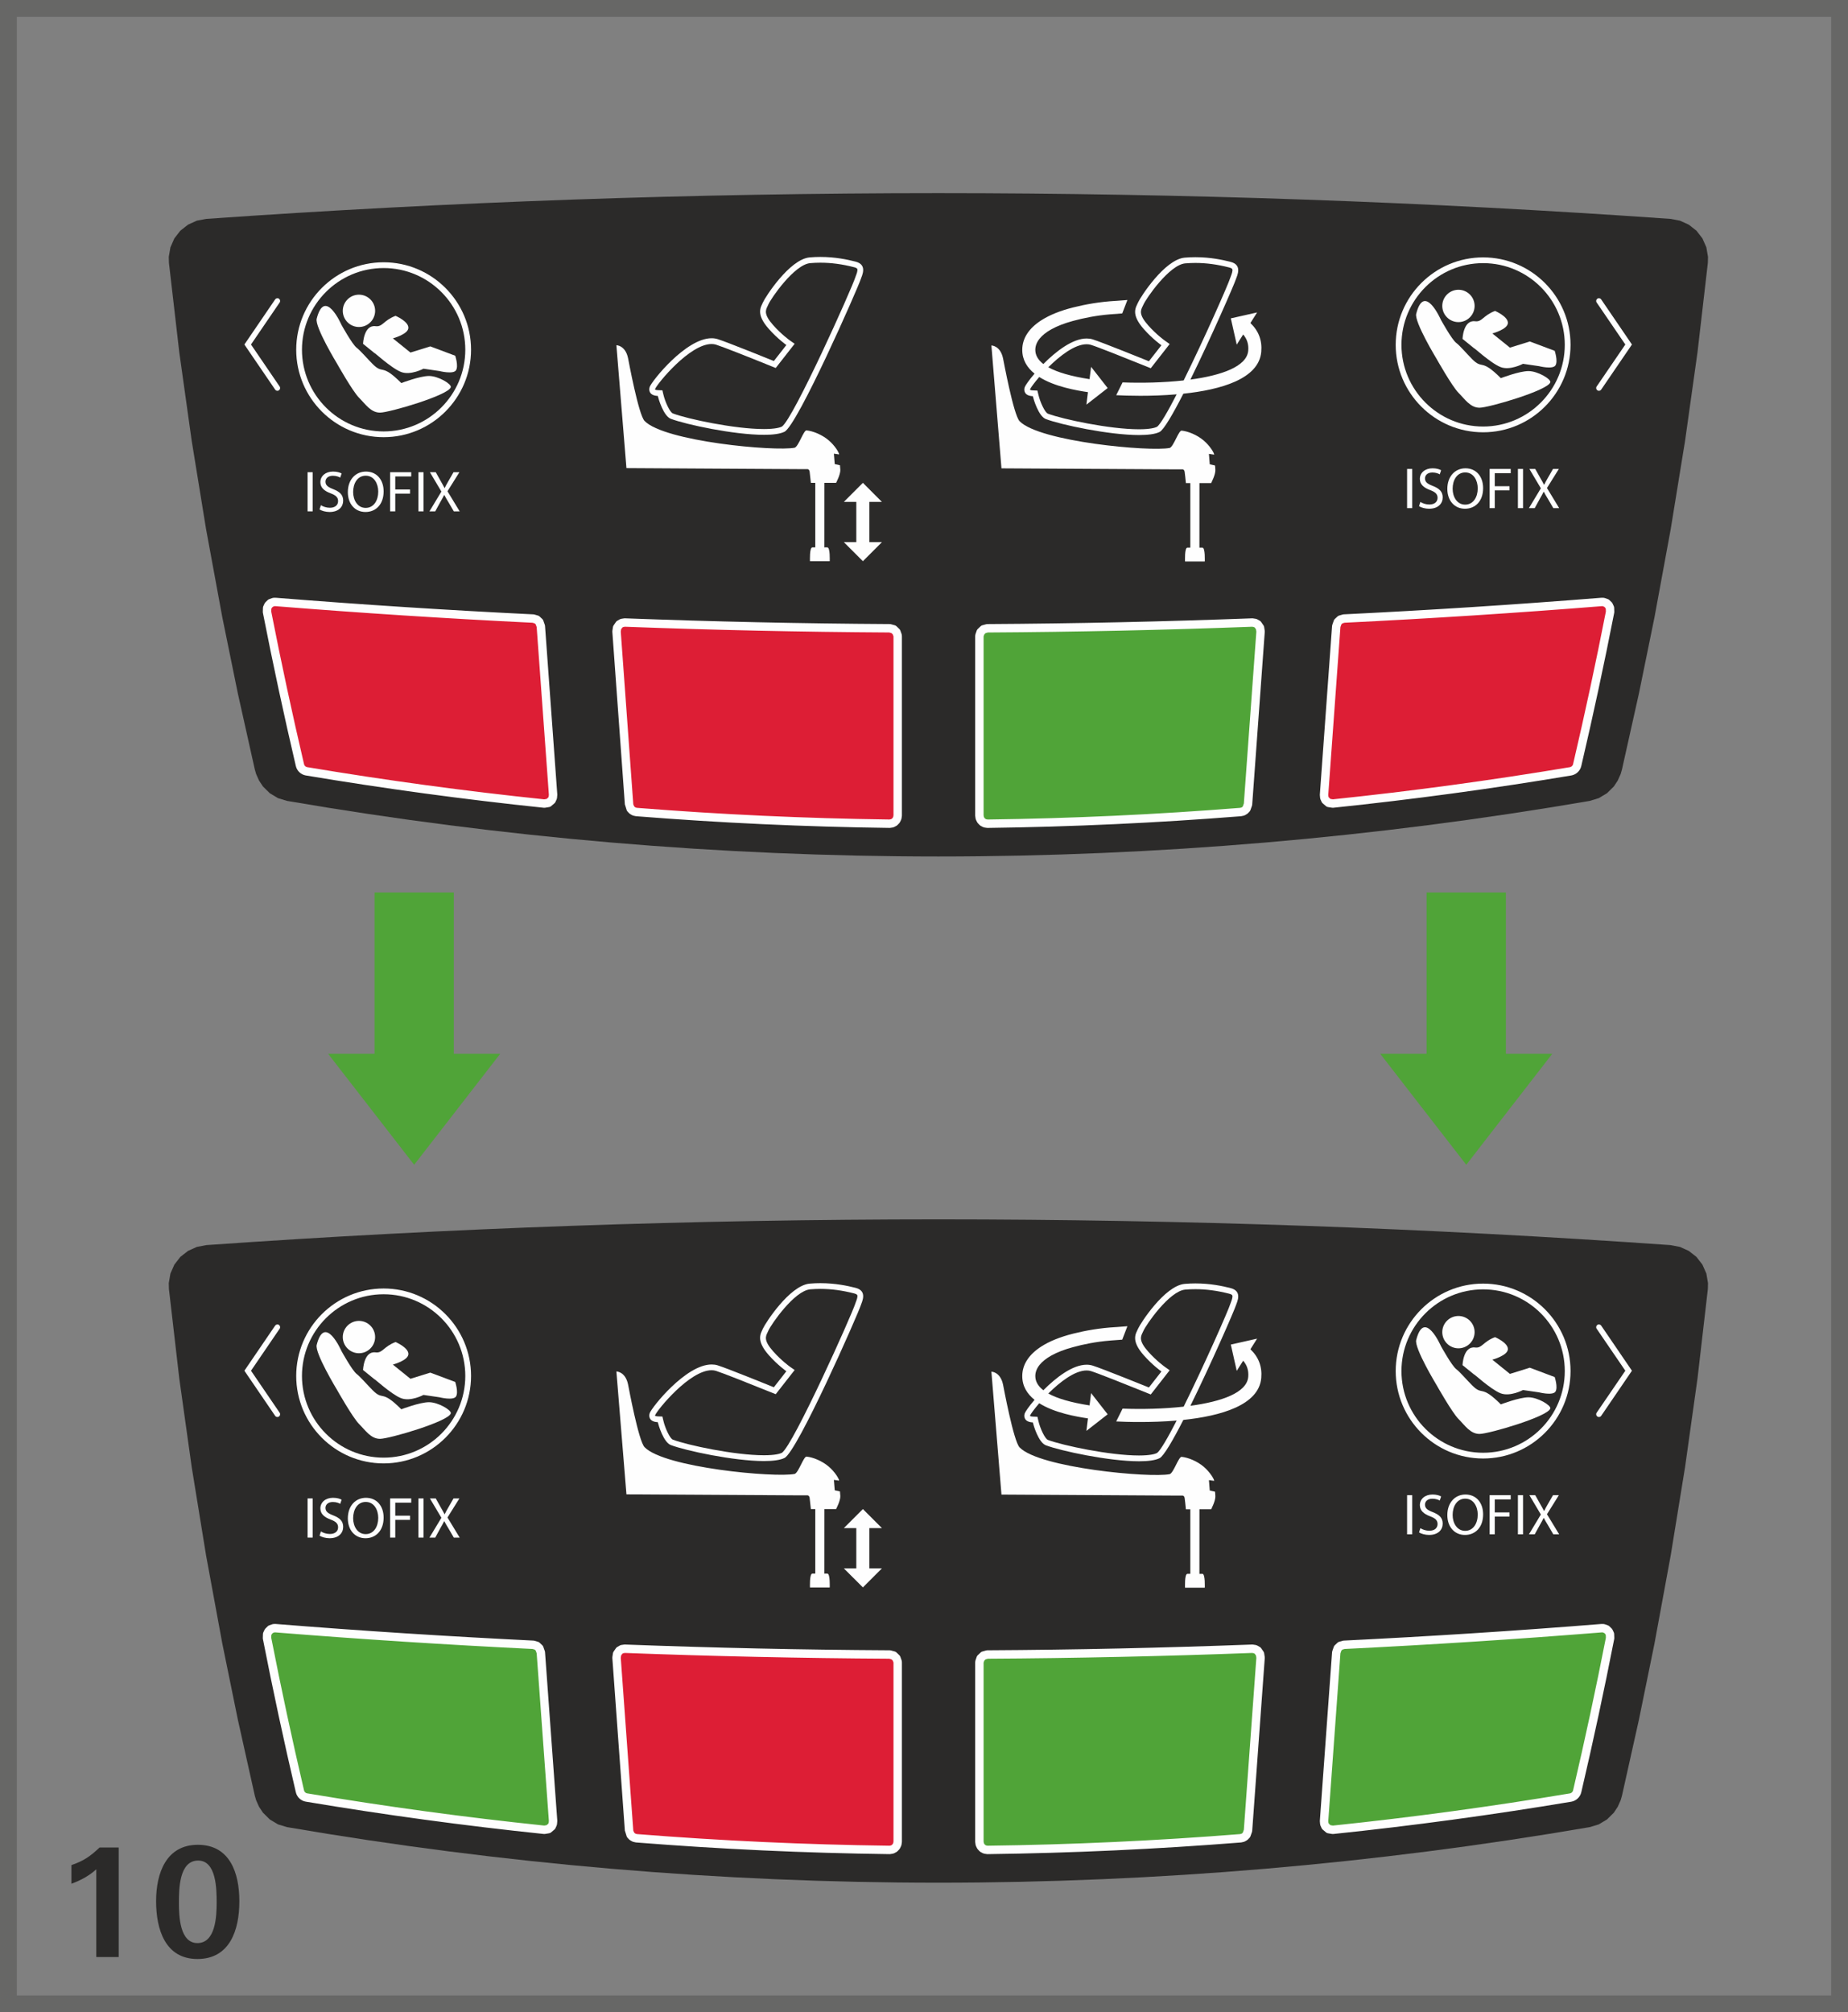 <?xml version="1.0" encoding="UTF-8"?>
<!DOCTYPE svg PUBLIC "-//W3C//DTD SVG 1.1//EN" "http://www.w3.org/Graphics/SVG/1.1/DTD/svg11.dtd">
<!-- Creator: CorelDRAW 2017 -->
<svg xmlns="http://www.w3.org/2000/svg" xml:space="preserve" width="38.75mm" height="42.182mm" version="1.1" style="shape-rendering:geometricPrecision; text-rendering:geometricPrecision; image-rendering:optimizeQuality; fill-rule:evenodd; clip-rule:evenodd"
viewBox="0 0 31817.14 34635.18"
 xmlns:xlink="http://www.w3.org/1999/xlink">
 <rect x="0" y="0" width="31817.14" height="34635.18" fill="#808080" stroke="none"/>
 <defs>
  <style type="text/css">
   <![CDATA[
    .str2 {stroke:#FEFEFE;stroke-width:99.1;stroke-miterlimit:10}
    .str0 {stroke:#676766;stroke-width:289.68;stroke-miterlimit:4}
    .str1 {stroke:#FEFEFE;stroke-width:144.84;stroke-linecap:round;stroke-linejoin:round;stroke-miterlimit:10}
    .fil0 {fill:none;fill-rule:nonzero}
    .fil4 {fill:#FEFEFE;fill-rule:nonzero}
    .fil1 {fill:#2B2A29;fill-rule:nonzero}
    .fil3 {fill:#DD1E35;fill-rule:nonzero}
    .fil2 {fill:#50A438;fill-rule:nonzero}
   ]]>
  </style>
 </defs>
 <g id="Слой_x0020_1">
  <polygon class="fil0 str0" points="144.84,34490.34 31672.3,34490.34 31672.3,144.84 144.84,144.84 "/>
  <path class="fil1" d="M2043.51 33683.71l0 -1885.12 -328.84 0c-164.05,154.45 -273.42,229.82 -484.77,302.98l0 320.72c153.71,-55.42 305.2,-135.97 427.87,-248.3l0 1509.73 385.74 0zm2077.5 -959.19c0,-489.94 -164.05,-972.49 -714.59,-972.49 -542.41,0 -719.02,482.55 -719.02,969.54 0,489.94 158.88,996.14 711.63,996.14 554.97,0 721.98,-492.9 721.98,-993.18zm-390.92 23.65c0,234.26 -18.47,695.38 -331.06,695.38 -305.2,0 -318.5,-466.29 -318.5,-690.2 0,-240.17 2.96,-730.11 331.06,-730.11 313.33,0 318.5,489.94 318.5,724.93z"/>
  <path class="fil1" d="M4945.63 31448.96l-158.8 -48.12 -141.88 -84.9 -117.58 -116.43 -67.49 -101.9 -49.84 -111.59 -22.58 -77.35 -291.98 -1308.64 -267.43 -1309.55 -280.07 -1519 -247.39 -1520.73 -214.3 -1527.05 -177.6 -1535.51 -2.87 -103.95 28.41 -164.55 67.74 -153.54 103.13 -132.93 132.36 -103.37 151.49 -68.4 163.97 -31.28c4194.26,-294.6 8398.12,-442.32 12603.13,-442.89 4205.26,0.57 8409.12,148.29 12603.63,442.89l163.97 31.28 151.82 68.4 132.36 103.37 102.8 132.93 68.07 153.54 28.08 164.55 -2.55 103.95 -177.85 1535.51 -214.38 1527.05 -247.39 1520.73 -279.74 1519 -267.67 1309.55 -291.98 1308.64 -22.58 77.35 -49.84 111.59 -67.25 101.9 -117.83 116.43 -141.97 84.9 -159.04 48.12 0 -0.57c-3702.67,635.76 -7453.46,955.58 -11210.66,956.15 -3757.19,-0.57 -7507.74,-320.39 -11210.41,-956.15l0 0.57z"/>
  <path class="fil2" d="M9311.49 28441.42l-25.54 -72.42 -44.58 -41.96 -60.51 -17.41c-1481.07,-72.42 -2961.81,-167.42 -4439.68,-286.15l-27.75 0.57 -53.86 19.05 -38.84 38.02 -21.18 45.16 -2.3 68.97c172.67,881.43 361.52,1760.24 566.3,2634.69 12.48,55.67 57.07,98.53 112.98,108.05 1359.06,227.93 2724.85,413.66 4094.91,556.12l70.7 -11.82 55.59 -46.97 20.28 -44.58 4.02 -48.12 0.57 0c-70.37,-966.83 -140.41,-1934.31 -211.1,-2901.22z"/>
  <path class="fil0 str1" d="M9311.49 28441.42l-25.54 -72.42 -44.58 -41.96 -60.51 -17.41c-1481.07,-72.42 -2961.81,-167.42 -4439.68,-286.15l-27.75 0.57 -53.86 19.05 -38.84 38.02 -21.18 45.16 -2.3 68.97c172.67,881.43 361.52,1760.24 566.3,2634.69 12.48,55.67 57.07,98.53 112.98,108.05 1359.06,227.93 2724.85,413.66 4094.91,556.12l70.7 -11.82 55.59 -46.97 20.28 -44.58 4.02 -48.12 0.57 0c-70.37,-966.83 -140.41,-1934.31 -211.1,-2901.22z"/>
  <path class="fil3" d="M15318.78 28476.56c-1521.3,-8.46 -3042.03,-42.04 -4562.1,-99.1l-49.26 7.23 -43.44 24.96 -39.41 57.31 -9.61 64.29c72.75,991.87 144.59,1984.23 215.86,2976.02 0,0.57 26.6,74.72 26.6,74.72l26.93 28.66 34.81 20.03 38.76 8.95c1450.03,115.28 2903.6,182.2 4357.98,200.75l44.26 -6.65 39.41 -20.61 30.71 -32.1 19.13 -40.32 6.4 -42.86 0 -3078.24 -1.15 -18.47 -21.18 -60.02 -48.36 -46.64 -66.34 -17.9z"/>
  <path class="fil0 str1" d="M15318.78 28476.56c-1521.3,-8.46 -3042.03,-42.04 -4562.1,-99.1l-49.26 7.23 -43.44 24.96 -39.41 57.31 -9.61 64.29c72.75,991.87 144.59,1984.23 215.86,2976.02 0,0.57 26.6,74.72 26.6,74.72l26.93 28.66 34.81 20.03 38.76 8.95c1450.03,115.28 2903.6,182.2 4357.98,200.75l44.26 -6.65 39.41 -20.61 30.71 -32.1 19.13 -40.32 6.4 -42.86 0 -3078.24 -1.15 -18.47 -21.18 -60.02 -48.36 -46.64 -66.34 -17.9z"/>
  <path class="fil2" d="M27718.7 28126.29l-20.86 -45.16 -39.08 -37.93 -53.86 -19.13 -27.51 -0.57c-1478.44,118.73 -2958.94,213.73 -4439.93,286.15l-60.51 17.41 -44.91 42.04 -25.54 72.42c-70.61,966.83 -140.73,1934.31 -210.28,2900.89l4.11 48.36 20.28 44.67 55.26 46.88 70.7 11.91c1370.39,-142.54 2736.18,-328.19 4094.91,-555.63 55.92,-10.1 100.83,-53.29 113.31,-108.55 204.78,-874.78 393.63,-1753.34 566.22,-2634.77l-2.3 -68.97z"/>
  <path class="fil0 str1" d="M27718.7 28126.29l-20.86 -45.16 -39.08 -37.93 -53.86 -19.13 -27.51 -0.57c-1478.44,118.73 -2958.94,213.73 -4439.93,286.15l-60.51 17.41 -44.91 42.04 -25.54 72.42c-70.61,966.83 -140.73,1934.31 -210.28,2900.89l4.11 48.36 20.28 44.67 55.26 46.88 70.7 11.91c1370.39,-142.54 2736.18,-328.19 4094.91,-555.63 55.92,-10.1 100.83,-53.29 113.31,-108.55 204.78,-874.78 393.63,-1753.34 566.22,-2634.77l-2.3 -68.97z"/>
  <path class="fil2" d="M21359.82 31639.62l39.08 -9.03 34.49 -19.95 27.18 -28.66 26.36 -74.14c71.6,-992.44 144.02,-1984.8 216.44,-2976.26l-9.85 -64.62 -39.41 -57.07 -43.76 -24.88 -49.26 -7.55c-1520.07,57.07 -3041.37,90.65 -4562.1,99.02l-66.02 18.31 -48.69 46.31 -20.86 59.94 -1.15 18.56 0 3078.24 6.08 43.11 19.38 39.99 30.46 32.43 39.66 20.28 44.01 6.65c1454.14,-18.47 2907.95,-85.39 4357.98,-200.67z"/>
  <path class="fil0 str1" d="M21359.82 31639.62l39.08 -9.03 34.49 -19.95 27.18 -28.66 26.36 -74.14c71.6,-992.44 144.02,-1984.8 216.44,-2976.26l-9.85 -64.62 -39.41 -57.07 -43.76 -24.88 -49.26 -7.55c-1520.07,57.07 -3041.37,90.65 -4562.1,99.02l-66.02 18.31 -48.69 46.31 -20.86 59.94 -1.15 18.56 0 3078.24 6.08 43.11 19.38 39.99 30.46 32.43 39.66 20.28 44.01 6.65c1454.14,-18.47 2907.95,-85.39 4357.98,-200.67z"/>
  <path class="fil4" d="M5879.04 23253.57c0,0 186.3,337.79 260.69,393.71 64.04,48.61 189.18,194.6 276.62,281.8 188.6,188.85 141.64,-24.3 493.06,327.04 0,0 317.76,-121.68 476.72,-121.68 158.47,0 390.51,137.61 375.15,192.38 -37.93,139.58 -1059.61,437.97 -1218.08,437.97 -158.96,0 -251.09,-145.99 -362.02,-256.34 -110.93,-111.59 -379.5,-588.31 -379.5,-588.31 0,0 -383.77,-632.07 -349.29,-771.65 139.91,-549.47 426.63,105.1 426.63,105.1z"/>
  <path class="fil4" d="M5901.7 23013.16c0,153.21 125.13,278.35 278.43,278.35 153.21,0 278.35,-125.13 278.35,-278.35 0,-153.87 -125.13,-278.43 -278.35,-278.43 -153.3,0 -278.43,124.56 -278.43,278.43z"/>
  <path class="fil4" d="M7837.16 23785.38c0,0 59.36,175.47 14.2,249.94 -45.82,74.72 -284.18,14.2 -284.18,14.2l-276.05 -40.56c0,0 -221.61,119.3 -384.68,56.49 -170.87,-65.19 -491.58,-364.97 -451.84,-319.81l-203.96 -165.12c0,0 11,-329.91 215.21,-303.8 123.74,15.93 133.59,-97.96 344.44,-178.18 0,0 221.28,93.85 221.28,205.35 0,111.59 -267.67,182.77 -267.67,182.77l302.73 244.52 341.82 -106 428.69 160.19z"/>
  <path class="fil0 str2" d="M6604.96 22226.72c-802.94,0 -1455.53,652.93 -1455.53,1455.53 0,802.94 652.6,1455.86 1455.53,1455.86 802.61,0 1455.53,-652.93 1455.53,-1455.86 0,-802.61 -652.93,-1455.53 -1455.53,-1455.53z"/>
  <path class="fil4" d="M4776.16 24388.96c-15.35,0 -30.13,-6.65 -39.08,-20.2l-529.52 -776.33 529.52 -776.25c14.78,-21.43 44.34,-26.69 65.19,-12.48 21.43,15.35 27.18,44.34 12.4,65.77l-493.22 722.96 493.22 722.96c14.78,21.43 9.03,50.99 -12.4,65.77 -8.13,5.5 -17.08,7.8 -26.11,7.8z"/>
  <polygon class="fil4" points="5295.82,26464.74 5383.92,26464.74 5383.92,25790.47 5295.82,25790.47 "/>
  <path class="fil4" d="M5524.9 26358.41c39.08,24.88 95,44.01 155.02,44.01 88.92,0 141.06,-46.31 141.06,-114.71 0,-62.24 -36.21,-99.6 -126.94,-132.93 -109.78,-40.32 -178.09,-97.96 -178.09,-192.38 0,-104.85 87.2,-182.77 217.83,-182.77 67.74,0 119.3,15.93 147.96,32.76l-24.3 71.27c-20.86,-13.06 -65.44,-32.19 -126.61,-32.19 -91.47,0 -127.1,54.77 -127.1,100.83 0,63.14 41.14,94.42 133.84,130.06 114.38,45.16 170.87,99.6 170.87,197.8 0,104.28 -75.87,195.25 -234.67,195.25 -64.54,0 -135.81,-19.71 -172.02,-44.01l23.15 -72.99z"/>
  <path class="fil4" d="M6292.12 26475.5c-179.32,0 -303.31,-138.19 -303.31,-341.82 0,-214.3 131.78,-353.97 312.26,-353.97 185.07,0 303.88,140.82 303.88,340.42 0,231.38 -140.82,355.36 -311.68,355.36l-1.15 0zm4.02 -70.7c137.86,0 216.11,-127.43 216.11,-280.07 0,-134.08 -70.12,-274.32 -214.96,-274.32 -144.84,0 -217.26,134.99 -217.26,281.3 0,141.88 77.92,273.09 214.96,273.09l1.15 0z"/>
  <polygon class="fil4" points="6716.95,25790.39 7080.2,25790.39 7080.2,25863.38 6805.3,25863.38 6805.3,26087.29 7059.34,26087.29 7059.34,26159.14 6805.3,26159.14 6805.3,26464.74 6716.95,26464.74 "/>
  <polygon class="fil4" points="7203.86,26464.74 7292.2,26464.74 7292.2,25790.47 7203.86,25790.47 "/>
  <path class="fil4" d="M7813.35 26464.74l-87.12 -149.52c-35.06,-57.07 -55.92,-93.85 -76.77,-132.93l-2.38 0c-18.8,39.08 -39.08,74.72 -72.99,134.08l-80.79 148.37 -99.6 0 205.93 -341.24 -198.13 -333.11 100.83 0 88.59 158.47c24.88,43.44 44.34,77.26 62.32,113.47l2.87 0c19.13,-39.9 36.21,-70.61 61.09,-113.47l90.98 -158.47 101.4 0 -205.44 328.19 210.03 346.17 -100.83 0z"/>
  <path class="fil4" d="M24809.11 23169.24c0,0 186.8,337.22 260.69,393.71 64.62,48.61 189.18,194.6 276.62,281.8 188.6,188.85 141.64,-24.3 493.55,327.04 0,0 317.18,-121.68 476.23,-121.68 158.47,0 390.51,137.61 375.15,192.38 -38.02,139.34 -1059.03,437.97 -1218.08,437.97 -158.96,0 -251.09,-145.99 -362.02,-256.92 -111.01,-110.93 -379.75,-587.73 -379.75,-587.73 0,0 -383.53,-632.07 -348.47,-771.65 139.34,-549.47 426.06,105.1 426.06,105.1z"/>
  <path class="fil4" d="M24831.77 22928.34c0,153.79 125.13,278.35 278.35,278.35 153.21,0 278.35,-124.56 278.35,-278.35 0,-153.3 -125.13,-277.85 -278.35,-277.85 -153.21,0 -278.35,124.56 -278.35,277.85z"/>
  <path class="fil4" d="M26767.15 23701.06c0,0 59.36,175.22 14.2,249.94 -45.82,74.23 -284.18,13.63 -284.18,13.63l-276.05 -39.99c0,0 -221.61,118.81 -384.68,56.49 -170.87,-65.11 -491.58,-364.97 -451.84,-319.73l-203.96 -165.12c0,0 10.43,-329.91 215.78,-303.88 123.16,15.93 133.02,-97.87 343.87,-178.09 0,0 221.28,93.85 221.28,204.78 0,111.5 -267.67,183.35 -267.67,183.35l302.73 244.44 341.82 -106.58 428.69 160.77z"/>
  <path class="fil0 str2" d="M25534.95 22142.48c-802.61,0 -1455.53,652.84 -1455.53,1455.53 0,802.94 652.93,1455.78 1455.53,1455.78 802.61,0 1455.53,-652.84 1455.53,-1455.78 0,-802.69 -652.93,-1455.53 -1455.53,-1455.53z"/>
  <path class="fil4" d="M27528.62 24388.96c-8.95,0 -18.47,-2.3 -26.6,-7.8 -21.43,-14.78 -27.26,-44.34 -12.48,-65.77l493.88 -722.96 -493.88 -722.96c-14.78,-21.43 -8.95,-50.41 12.48,-65.77 21.43,-14.2 50.99,-8.95 65.77,12.48l529.43 776.25 -529.43 776.33c-9.03,13.55 -23.81,20.2 -39.17,20.2z"/>
  <polygon class="fil4" points="24225.98,26408.25 24314.08,26408.25 24314.08,25734.55 24225.98,25734.55 "/>
  <path class="fil4" d="M24454.98 26302.33c39.08,24.96 95,44.01 154.94,44.01 88.92,0 140.82,-46.31 140.82,-114.71 0,-62.24 -36.21,-99.6 -127.19,-132.93 -109.2,-40.81 -177.6,-98.45 -177.6,-192.3 0,-105.18 87.2,-183.35 217.83,-183.35 68.4,0 119.39,16.5 148.04,33.25l-23.73 70.7c-20.86,-13.06 -66.1,-31.53 -127.19,-31.53 -91.55,0 -126.86,54.68 -126.86,100.75 0,63.14 40.81,94.42 134.08,130.06 113.88,44.67 170.87,99.1 170.87,197.88 0,104.28 -76.44,194.6 -235.16,194.6 -64.62,0 -135.89,-19.62 -172.1,-43.44l23.24 -72.99z"/>
  <path class="fil4" d="M25222.12 26418.93c-178.75,0 -303.31,-137.61 -303.31,-341.82 0,-213.73 132.44,-353.97 312.26,-353.97 185.15,0 303.88,141.39 303.88,340.91 0,231.46 -140.82,354.87 -311.68,354.87l-1.15 0zm4.02 -70.7c137.94,0 216.11,-126.86 216.11,-280.07 0,-134.16 -70.12,-273.75 -214.96,-273.75 -144.76,0 -217.18,135.23 -217.18,280.97 0,142.21 77.92,272.85 214.88,272.85l1.15 0z"/>
  <polygon class="fil4" points="25647.03,25734.39 26010.19,25734.39 26010.19,25807.38 25735.29,25807.38 25735.29,26031.29 25989.34,26031.29 25989.34,26103.14 25735.29,26103.14 25735.29,26408.17 25647.03,26408.17 "/>
  <polygon class="fil4" points="26134.01,26408.25 26222.36,26408.25 26222.36,25734.55 26134.01,25734.55 "/>
  <path class="fil4" d="M26743.42 26408.17l-87.2 -148.94c-35.06,-57.07 -55.92,-93.85 -76.77,-132.93l-2.3 0c-18.88,39.08 -39.17,74.72 -72.42,134.08l-81.45 147.79 -99.6 0 205.35 -340.67 -197.55 -333.11 100.83 0 88.59 157.89c25.54,44.01 44.34,77.92 62.32,114.13l2.87 0c19.13,-39.99 36.21,-71.27 61.09,-114.13l90.98 -157.89 100.83 0 -204.78 328.19 209.95 345.59 -100.75 0z"/>
  <path class="fil4" d="M14394.98 25973.65c0,0 77.02,-145.99 72.99,-225.06 -3.53,-57.97 -2.38,-40.89 -6.4,-78.25l-89.83 -19.71 -14.78 -179.24 90.15 12.97c0.57,-29.48 -72.99,-152.89 -180.47,-243.29 -111.5,-94.42 -263.9,-158.47 -379.18,-170.29 -49.84,-9.03 -135.89,269.64 -203.63,297.48 -342.39,68.89 -2246.07,-107.48 -2586.08,-459.97 -104.03,-107.48 -274.32,-1030.62 -284.42,-1080.46 -46.39,-223.01 -200.75,-223.01 -200.75,-223.01 0,0 166.27,2035.71 172.92,2115.36l2982.58 17.08 136.46 0c13.88,0 31.61,16.26 35.06,44.01 10.1,85.47 10.67,84.9 21.43,192.38l75.87 0 0 1110.52 -50.99 0c-50.99,1.23 -40.23,238.69 -40.23,238.69l339.44 0c0,0 10.76,-237.46 -40.23,-238.69 -42.29,-0.57 -51.81,1.23 -51.81,1.23l0.57 -1111.75 201.33 0z"/>
  <path class="fil4" d="M14731.55 22166.21c-139.01,-35.64 -350.77,-80.79 -607.11,-80.79 -58.79,0 -120.54,2.3 -183.35,7.8 -347.89,30.13 -768.21,688.56 -803.27,769.35 -35.64,84.82 -134.08,199.28 99.68,462.84 152.64,171.52 301.5,276.05 301.5,276.05l-215.45 275.47c-17.74,-7.23 -806.47,-327.61 -967.48,-377.12 -33.34,-10.43 -68.64,-14.78 -104.28,-14.78 -444.04,0 -1032.35,739.8 -1065.68,837.67 -22.01,64.04 0,150.09 139.01,155.02 13.06,53.86 98.53,346.41 225.39,394.53 257.25,97.3 1085.06,274.82 1602.67,274.82 152.06,0 277.2,-15.35 353.15,-52.71 223.91,-109.78 1268.66,-2481.81 1315.62,-2632.72 17.08,-53.29 117.91,-241.81 -90.4,-295.43zm6.08 236.96c-4.35,11.25 -7.8,21.1 -10.1,28.98 -64.29,204.78 -1066.26,2434.84 -1264.96,2573.03 -32.19,15.6 -115.28,42.29 -309.38,42.29 -505.13,0 -1318.82,-174.07 -1567.61,-268.25 -51.56,-19.71 -132.93,-194.35 -163.64,-324.74l-17.41 -73.57 -75.29 -2.55c-34.49,-1.15 -49.26,-9.28 -50.99,-10.18 -0.57,-1.15 -1.15,-5.75 1.15,-10.67 42.04,-97.05 594.14,-773.46 972.41,-773.46 26.6,0 51.56,3.2 74.72,10.76 109.78,33.91 563.67,213.81 950.98,370.47l9.28 3.45 68.89 28.16 45.82 -58.87 215.45 -275.39 64.62 -82.03 -85.47 -59.94c-1.15,-1.15 -142.46,-101.4 -284.42,-261.6 -165.37,-185.98 -130.96,-256.59 -97.3,-324.66 5.5,-11.33 10.67,-22.01 14.78,-32.19 46.31,-105.76 446.59,-686.75 720.66,-710.57 57.64,-4.6 116.43,-7.47 174.64,-7.47 187.95,0 378.6,25.45 582.23,78.17 27.75,6.65 46.31,17.65 52.14,27.83 13.06,25.45 -10.76,87.2 -21.18,112.98z"/>
  <polygon class="fil4" points="14968.02,26301.18 15184.13,26301.18 14856.51,25973.65 14528.33,26301.18 14742.96,26301.18 14742.96,26994.34 14528.33,26994.34 14856.51,27321.71 15184.13,26994.34 14968.02,26994.34 "/>
  <path class="fil4" d="M20852.31 25977.59c0,0 77.02,-145.99 72.42,-225.06 -2.87,-57.89 -1.72,-41.38 -6.08,-78.17l-90.07 -19.71 -14.2 -179.32 90.07 12.73c0.57,-29.23 -73.57,-152.64 -180.47,-243.62 -111.5,-94.42 -264.14,-157.81 -379.18,-169.72 -50.41,-8.95 -136.38,269.97 -204.2,297.48 -341.82,68.97 -2245.99,-107.48 -2586.08,-459.97 -103.95,-107.48 -274.32,-1030.05 -285,-1080.46 -46.39,-223.01 -200.43,-223.01 -200.43,-223.01 0,0 165.94,2035.71 173.17,2115.36l2982.67 17.16 136.38 0c14.53,0 32.19,16.18 35.06,43.44 10.18,85.39 11.33,85.39 21.43,192.87l75.95 0 0 1110.02c-4.68,0 -35.64,0.57 -50.41,0.57 -50.99,1.15 -40.32,238.69 -40.32,238.69l339.52 0c0,0 10.67,-237.54 -40.23,-238.69 -42.37,-0.57 -51.89,1.15 -51.89,1.15l0.57 -1111.75 201.33 0z"/>
  <path class="fil4" d="M21528.39 23223.02l115.28 -182.77 -452.5 101.98 101.98 452.42 110.68 -174.64c66.92,77.92 96.72,169.14 87.2,278.35 -23.81,273.17 -459.4,425.24 -995.56,497.66 357.42,-725.59 755.15,-1638.31 784.05,-1729.86 16.83,-53.86 117.66,-241.56 -90.65,-295.43 -139.01,-35.64 -350.77,-80.88 -607.11,-80.88 -58.79,0 -120.54,2.38 -183.68,7.88 -348.14,30.13 -768.45,688.48 -802.94,769.27 -36.21,84.9 -134.66,198.78 99.68,462.35 152.06,171.44 301.5,276.05 301.5,276.05l-215.45 275.47c-18.31,-6.65 -806.71,-326.79 -968.06,-376.55 -33.34,-10.18 -68.4,-15.35 -104.03,-15.35 -243.29,0 -530.01,222.68 -745.3,439.69 -91.47,-71.02 -138.43,-152.39 -138.43,-243.94 0,-134.66 100.25,-256.34 278.35,-354.79 99.68,-55.34 223.33,-103.46 368.75,-142.54 182.77,-50.41 399.46,-94.42 641.59,-113.8 5.83,-0.33 11.33,-1.15 16.5,-1.48l191.23 -14.2 89.17 -231.38 -190.57 14.78c-3.78,0 -7.8,0 -12.48,0.57 -273.75,15.6 -518.76,59.36 -729.61,112.32 -223.66,56.24 -408.98,130.63 -551.28,222.51 -211.43,136.38 -326.38,308.73 -326.38,508 0,175.3 85.39,307.66 211.68,409.06 -95.57,111.5 -158.96,203.05 -169.14,233.11 -22.01,63.8 0,149.77 139.01,155.02 13.06,53.53 98.53,346.17 224.81,394.2 257.82,97.3 1085.64,274.9 1603.25,274.9 152.06,0 277.77,-15.03 353.72,-52.47 71.84,-35.55 229.08,-304.95 410.13,-659.25 643.07,-67.74 1300.6,-252.81 1341.4,-721.81 17.41,-195.25 -46.06,-360.95 -186.8,-494.46zm-1608.5 1786.02c-32.19,15.93 -115.85,42.29 -309.96,42.29 -505.13,0 -1318.82,-174.07 -1567.61,-267.92 -51.56,-19.95 -132.93,-194.6 -163.64,-324.66l-17.41 -73.57 -75.87 -2.96c-33.91,-1.15 -48.69,-8.95 -50.41,-10.1 -0.57,-0.57 -1.15,-5.83 0.57,-10.76 13.06,-28.9 71.84,-110.35 157.32,-209.38 264.72,167.42 641.59,231.38 838.57,260.94l-26.69 214.96 366.12 -285.33 -285.33 -365.3 -26.6 212.09c-316.61,-49.26 -553.82,-117.58 -709.99,-204.78 198.7,-197.55 454.47,-396.58 659.82,-396.58 26.36,0 51.32,3.78 74.47,10.76 110.35,33.83 563.67,213.73 951.8,370.47l8.46 4.02 69.46 27.83 45.82 -58.79 215.45 -275.8 64.04 -81.94 -84.9 -59.94c-1.72,-1.23 -142.46,-101.4 -284.42,-260.69 -165.37,-186.3 -131.21,-257 -97.87,-325.31 5.5,-11.33 10.67,-22.33 15.35,-32.43 45.73,-105.18 446.34,-686.26 720.09,-709.99 57.64,-5.17 116.43,-7.23 175.22,-7.23 188.03,0 378.03,25.45 582.23,77.92 27.18,6.98 46.31,17.08 51.56,27.83 13.06,24.88 -10.18,87.12 -20.28,113.23 -4.68,11.33 -8.13,20.86 -10.43,28.66 -40.56,128.91 -455.37,1066.5 -805.56,1774.2 -345.02,38.51 -721.81,46.31 -1051.73,33.91l-109.78 220.71c90.65,4.6 236.64,10.1 414.73,9.52 184,0 401.76,-5.5 626.32,-24.88 -152.72,297.15 -280.73,518.19 -338.94,558.99z"/>
  <path class="fil1" d="M4945.63 13785.74l-158.8 -48.12 -141.88 -84.82 -117.58 -116.18 -67.49 -101.98 -49.84 -111.5 -22.58 -77.59 -291.98 -1308.15 -267.43 -1310.12 -280.07 -1519 -247.39 -1520.65 -214.3 -1526.8 -177.6 -1535.84 -2.87 -103.7 28.41 -164.46 67.74 -153.87 103.13 -132.6 132.36 -103.7 151.49 -68.64 163.97 -31.04 0 0.33c4194.26,-294.93 8398.12,-442.32 12603.13,-442.89 4205.26,0.57 8409.12,147.96 12603.63,442.89l0 -0.33 163.97 31.04 151.82 68.64 132.36 103.7 102.8 132.6 68.07 153.87 28.08 164.46 -2.55 103.7 -177.85 1535.84 -214.38 1526.8 -247.39 1520.65 -279.74 1519 -267.67 1310.12 -291.98 1308.15 -22.58 77.59 -49.84 111.5 -67.25 101.98 -117.83 116.18 -141.97 84.82 -159.04 48.12 0 -0.33c-3702.67,635.85 -7453.46,955.66 -11210.66,956.23 -3757.19,-0.57 -7507.74,-320.39 -11210.41,-956.23l0 0.33z"/>
  <path class="fil3" d="M9311.49 10778.36l-25.54 -72.42 -44.58 -41.71 -60.51 -17.65c-1481.07,-72.09 -2961.81,-167.75 -4439.68,-286.15l-27.75 0.57 -53.86 19.38 -38.84 37.36 -21.18 45.82 -2.3 68.89c172.67,881.43 361.52,1759.66 566.3,2634.45 12.48,55.67 57.07,98.53 112.98,108.38 1359.06,227.6 2724.85,413 4094.91,555.79l70.7 -11.58 55.59 -47.46 20.28 -44.01 4.02 -48.44 0.57 0c-70.37,-967.15 -140.41,-1934.06 -211.1,-2901.22z"/>
  <path class="fil0 str1" d="M9311.49 10778.36l-25.54 -72.42 -44.58 -41.71 -60.51 -17.65c-1481.07,-72.09 -2961.81,-167.75 -4439.68,-286.15l-27.75 0.57 -53.86 19.38 -38.84 37.36 -21.18 45.82 -2.3 68.89c172.67,881.43 361.52,1759.66 566.3,2634.45 12.48,55.67 57.07,98.53 112.98,108.38 1359.06,227.6 2724.85,413 4094.91,555.79l70.7 -11.58 55.59 -47.46 20.28 -44.01 4.02 -48.44 0.57 0c-70.37,-967.15 -140.41,-1934.06 -211.1,-2901.22z"/>
  <path class="fil3" d="M15318.78 10813.58c-1521.3,-8.7 -3042.03,-41.96 -4562.1,-99.02l-49.26 7.47 -43.44 24.96 -39.41 57.31 -9.61 64.29c72.75,991.87 144.59,1983.9 215.86,2975.69 0,0.33 26.6,74.47 26.6,74.47l26.93 28.66 34.81 20.28 38.76 8.7c1450.03,115.28 2903.6,182.44 4357.98,201 0,0 44.26,-6.65 44.26,-6.65l39.41 -20.53 30.71 -32.19 19.13 -39.99 6.4 -43.11 0 -3078.57 -1.15 -18.23 -21.18 -59.94 -48.36 -46.64 -66.34 -17.98z"/>
  <path class="fil0 str1" d="M15318.78 10813.58c-1521.3,-8.7 -3042.03,-41.96 -4562.1,-99.02l-49.26 7.47 -43.44 24.96 -39.41 57.31 -9.61 64.29c72.75,991.87 144.59,1983.9 215.86,2975.69 0,0.33 26.6,74.47 26.6,74.47l26.93 28.66 34.81 20.28 38.76 8.7c1450.03,115.28 2903.6,182.44 4357.98,201 0,0 44.26,-6.65 44.26,-6.65l39.41 -20.53 30.71 -32.19 19.13 -39.99 6.4 -43.11 0 -3078.57 -1.15 -18.23 -21.18 -59.94 -48.36 -46.64 -66.34 -17.98z"/>
  <path class="fil3" d="M27718.7 10463.56l-20.86 -45.82 -39.08 -37.61 -53.86 -19.13 -27.51 -0.57c-1478.44,118.48 -2958.94,213.73 -4439.93,285.9l-60.51 17.65 -44.91 41.71 -25.54 72.75 0 0c-70.61,967.15 -140.73,1934.06 -210.28,2901.22l4.11 48.36 20.28 44.01 55.26 47.54 70.7 11.25c1370.39,-142.46 2736.18,-327.86 4094.91,-555.22 55.92,-10.43 100.83,-53.04 113.31,-108.63 204.78,-874.78 393.63,-1753.01 566.22,-2634.53l-2.3 -68.89z"/>
  <path class="fil0 str1" d="M27718.7 10463.56l-20.86 -45.82 -39.08 -37.61 -53.86 -19.13 -27.51 -0.57c-1478.44,118.48 -2958.94,213.73 -4439.93,285.9l-60.51 17.65 -44.91 41.71 -25.54 72.75 0 0c-70.61,967.15 -140.73,1934.06 -210.28,2901.22l4.11 48.36 20.28 44.01 55.26 47.54 70.7 11.25c1370.39,-142.46 2736.18,-327.86 4094.91,-555.22 55.92,-10.43 100.83,-53.04 113.31,-108.63 204.78,-874.78 393.63,-1753.01 566.22,-2634.53l-2.3 -68.89z"/>
  <path class="fil2" d="M21359.82 13976.4l39.08 -8.62 34.49 -20.28 27.18 -28.74 26.36 -74.14c71.6,-992.03 144.02,-1984.15 216.44,-2975.93l-9.85 -64.29 -39.41 -57.39 -43.76 -24.88 -49.26 -7.55c-1520.07,57.07 -3041.37,90.4 -4562.1,99.1l-66.02 17.9 -48.69 46.64 -20.86 59.94 -1.15 18.31 0 3078.49 6.08 43.19 19.38 39.9 30.46 32.19 39.66 20.53c0,0 44.01,6.73 44.01,6.73 1454.14,-18.56 2907.95,-85.8 4357.98,-201.08z"/>
  <path class="fil0 str1" d="M21359.82 13976.4l39.08 -8.62 34.49 -20.28 27.18 -28.74 26.36 -74.14c71.6,-992.03 144.02,-1984.15 216.44,-2975.93l-9.85 -64.29 -39.41 -57.39 -43.76 -24.88 -49.26 -7.55c-1520.07,57.07 -3041.37,90.4 -4562.1,99.1l-66.02 17.9 -48.69 46.64 -20.86 59.94 -1.15 18.31 0 3078.49 6.08 43.19 19.38 39.9 30.46 32.19 39.66 20.53c0,0 44.01,6.73 44.01,6.73 1454.14,-18.56 2907.95,-85.8 4357.98,-201.08z"/>
  <path class="fil4" d="M5879.04 5591c0,0 186.3,337.14 260.69,393.38 64.04,48.36 189.18,194.6 276.62,281.8 188.6,188.6 141.64,-24.63 493.06,327.04 0,0 317.76,-121.93 476.72,-121.93 158.47,0 390.51,137.86 375.15,192.87 -37.93,139.09 -1059.61,437.72 -1218.08,437.72 -158.96,0 -251.09,-145.74 -362.02,-256.67 -110.93,-111.17 -379.5,-587.98 -379.5,-587.98 0,0 -383.77,-632.07 -349.29,-771.41 139.91,-549.47 426.63,105.18 426.63,105.18z"/>
  <path class="fil4" d="M5901.7 5349.93c0,153.79 125.13,278.35 278.43,278.35 153.21,0 278.35,-124.56 278.35,-278.35 0,-153.54 -125.13,-278.02 -278.35,-278.02 -153.3,0 -278.43,124.48 -278.43,278.02z"/>
  <path class="fil4" d="M7837.16 6122.32c0,0 59.36,175.79 14.2,249.94 -45.82,74.8 -284.18,14.2 -284.18,14.2l-276.05 -40.56c0,0 -221.61,119.06 -384.68,56.82 -170.87,-65.44 -491.58,-364.97 -451.84,-319.81l-203.96 -165.12c0,0 11,-329.91 215.21,-303.55 123.74,15.35 133.59,-97.87 344.44,-178.42 0,0 221.28,94.18 221.28,205.11 0,111.26 -267.67,182.77 -267.67,182.77l302.73 244.19 341.82 -106 428.69 160.44z"/>
  <path class="fil0 str2" d="M6604.96 4563.83c-802.94,0 -1455.53,652.93 -1455.53,1455.86 0,802.36 652.6,1455.53 1455.53,1455.53 802.61,0 1455.53,-653.17 1455.53,-1455.53 0,-802.94 -652.93,-1455.86 -1455.53,-1455.86z"/>
  <path class="fil4" d="M4776.16 6726.23c-15.35,0 -30.13,-7.23 -39.08,-20.53l-529.52 -776.01 529.52 -776.25c14.78,-21.43 44.34,-26.93 65.19,-12.48 21.43,14.78 27.18,44.01 12.4,65.44l-493.22 723.29 493.22 722.96c14.78,21.43 9.03,50.74 -12.4,65.19 -8.13,5.83 -17.08,8.38 -26.11,8.38z"/>
  <polygon class="fil4" points="5295.82,8801.6 5383.92,8801.6 5383.92,8127.57 5295.82,8127.57 "/>
  <path class="fil4" d="M5524.9 8695.35c39.08,24.88 95,44.01 155.02,44.01 88.92,0 141.06,-46.06 141.06,-114.95 0,-61.75 -36.21,-99.1 -126.94,-132.69 -109.78,-40.23 -178.09,-98.2 -178.09,-192.38 0,-104.85 87.2,-183.02 217.83,-183.02 67.74,0 119.3,16.18 147.96,33.34l-24.3 70.94c-20.86,-13.06 -65.44,-32.19 -126.61,-32.19 -91.47,0 -127.1,55.09 -127.1,101.08 0,63.22 41.14,93.85 133.84,129.81 114.38,45.16 170.87,99.35 170.87,198.13 0,103.95 -75.87,194.93 -234.67,194.93 -64.54,0 -135.81,-19.95 -172.02,-43.76l23.15 -73.24z"/>
  <path class="fil4" d="M6292.12 8812.28c-179.32,0 -303.31,-137.61 -303.31,-341.82 0,-213.73 131.78,-353.97 312.26,-353.97 185.07,0 303.88,141.06 303.88,341 0,230.81 -140.82,354.79 -311.68,354.79l-1.15 0zm4.02 -70.7c137.86,0 216.11,-127.1 216.11,-280.07 0,-134.08 -70.12,-274 -214.96,-274 -144.84,0 -217.26,134.99 -217.26,280.97 0,142.21 77.92,273.09 214.96,273.09l1.15 0z"/>
  <polygon class="fil4" points="6716.95,8127.49 7080.2,8127.49 7080.2,8200.49 6805.3,8200.49 6805.3,8424.64 7059.34,8424.64 7059.34,8496.24 6805.3,8496.24 6805.3,8801.52 6716.95,8801.52 "/>
  <polygon class="fil4" points="7203.86,8801.6 7292.2,8801.6 7292.2,8127.57 7203.86,8127.57 "/>
  <path class="fil4" d="M7813.35 8801.6l-87.12 -149.19c-35.06,-56.82 -55.92,-93.85 -76.77,-133.02l-2.38 0c-18.8,39.17 -39.08,75.05 -72.99,134.16l-80.79 148.04 -99.6 0 205.93 -341 -198.13 -333.11 100.83 0 88.59 158.22c24.88,43.68 44.34,77.59 62.32,113.8l2.87 0c19.13,-39.99 36.21,-70.94 61.09,-113.8l90.98 -158.22 101.4 0 -205.44 327.94 210.03 346.17 -100.83 0z"/>
  <path class="fil4" d="M24809.11 5506.43c0,0 186.8,337.14 260.69,393.3 64.62,48.69 189.18,194.68 276.62,282.12 188.6,188.6 141.64,-24.63 493.55,326.79 0,0 317.18,-121.68 476.23,-121.68 158.47,0 390.51,137.61 375.15,192.63 -38.02,139.34 -1059.03,437.97 -1218.08,437.97 -158.96,0 -251.09,-145.99 -362.02,-256.67 -111.01,-111.17 -379.75,-588.31 -379.75,-588.31 0,0 -383.53,-631.99 -348.47,-771.33 139.34,-549.47 426.06,105.18 426.06,105.18z"/>
  <path class="fil4" d="M24831.77 5265.36c0,153.79 125.13,278.68 278.35,278.68 153.21,0 278.35,-124.89 278.35,-278.68 0,-153.21 -125.13,-278.1 -278.35,-278.1 -153.21,0 -278.35,124.89 -278.35,278.1z"/>
  <path class="fil4" d="M26767.15 6037.92c0,0 59.36,175.79 14.2,249.94 -45.82,74.72 -284.18,14.2 -284.18,14.2l-276.05 -40.23c0,0 -221.61,118.73 -384.68,56.49 -170.87,-65.52 -491.58,-364.97 -451.84,-319.81l-203.96 -165.37c0,0 10.43,-329.66 215.78,-303.64 123.16,15.68 133.02,-97.54 343.87,-178.09 0,0 221.28,93.85 221.28,205.02 0,111.26 -267.67,182.86 -267.67,182.86l302.73 244.11 341.82 -106 428.69 160.52z"/>
  <path class="fil0 str2" d="M25534.95 4479.58c-802.61,0 -1455.53,652.93 -1455.53,1455.53 0,802.61 652.93,1455.86 1455.53,1455.86 802.61,0 1455.53,-653.25 1455.53,-1455.86 0,-802.61 -652.93,-1455.53 -1455.53,-1455.53z"/>
  <path class="fil4" d="M27528.62 6726.23c-8.95,0 -18.47,-2.55 -26.6,-8.38 -21.43,-14.45 -27.26,-43.76 -12.48,-65.19l493.88 -722.96 -493.88 -723.29c-14.78,-21.43 -8.95,-50.66 12.48,-65.44 21.43,-14.45 50.99,-8.95 65.77,12.48l529.43 776.25 -529.43 776.01c-9.03,13.3 -23.81,20.53 -39.17,20.53z"/>
  <polygon class="fil4" points="24225.98,8745.69 24314.08,8745.69 24314.08,8071.33 24225.98,8071.33 "/>
  <path class="fil4" d="M24454.98 8639.36c39.08,24.88 95,44.01 154.94,44.01 88.92,0 140.82,-46.06 140.82,-114.95 0,-61.75 -36.21,-99.1 -127.19,-133.02 -109.2,-40.23 -177.6,-97.87 -177.6,-191.97 0,-105.18 87.2,-183.1 217.83,-183.1 68.4,0 119.39,16.26 148.04,33.01l-23.73 71.27c-20.86,-13.3 -66.1,-32.19 -127.19,-32.19 -91.55,0 -126.86,55.09 -126.86,100.83 0,63.14 40.81,94.18 134.08,130.06 113.88,44.91 170.87,99.35 170.87,197.8 0,104.28 -76.44,195.01 -235.16,195.01 -64.62,0 -135.89,-19.71 -172.1,-43.76l23.24 -72.99z"/>
  <path class="fil4" d="M25222.12 8756.11c-178.75,0 -303.31,-137.86 -303.31,-341.73 0,-213.81 132.44,-353.97 312.26,-353.97 185.15,0 303.88,141.06 303.88,340.91 0,231.13 -140.82,354.79 -311.68,354.79l-1.15 0zm4.02 -70.61c137.94,0 216.11,-127.19 216.11,-280.15 0,-134.08 -70.12,-274 -214.96,-274 -144.76,0 -217.18,134.99 -217.18,280.97 0,142.21 77.92,273.17 214.88,273.17l1.15 0z"/>
  <polygon class="fil4" points="25647.03,8071.33 26010.19,8071.33 26010.19,8144.65 25735.29,8144.65 25735.29,8368.56 25989.34,8368.56 25989.34,8440.08 25735.29,8440.08 25735.29,8745.69 25647.03,8745.69 "/>
  <polygon class="fil4" points="26134.01,8745.69 26222.36,8745.69 26222.36,8071.33 26134.01,8071.33 "/>
  <path class="fil4" d="M26743.42 8745.6l-87.2 -149.19c-35.06,-57.07 -55.92,-93.85 -76.77,-132.93l-2.3 0c-18.88,39.08 -39.17,74.72 -72.42,134.08l-81.45 148.04 -99.6 0 205.35 -341 -197.55 -333.36 100.83 0 88.59 158.14c25.54,44.01 44.34,77.92 62.32,113.88l2.87 0c19.13,-39.74 36.21,-70.7 61.09,-113.88l90.98 -158.14 100.83 0 -204.78 328.19 209.95 346.17 -100.75 0z"/>
  <path class="fil4" d="M14394.98 8310.76c0,0 77.02,-145.99 72.99,-224.73 -3.53,-58.3 -2.38,-41.46 -6.4,-78.58l-89.83 -19.62 -14.78 -179.65 90.15 13.38c0.57,-29.89 -72.99,-153.3 -180.47,-243.62 -111.5,-94.42 -263.9,-158.14 -379.18,-170.05 -49.84,-8.95 -135.89,269.64 -203.63,297.81 -342.39,68.64 -2246.07,-108.05 -2586.08,-460.3 -104.03,-107.48 -274.32,-1030.62 -284.42,-1080.71 -46.39,-222.76 -200.75,-222.76 -200.75,-222.76 0,0 166.27,2035.71 172.92,2115.36l2982.58 17.41 136.46 0c13.88,0 31.61,15.93 35.06,43.44 10.1,85.47 10.67,84.9 21.43,192.63l75.87 0 0 1110.27c-4.6,0 -36.21,0.33 -50.99,0.57 -50.99,0.9 -40.23,238.36 -40.23,238.36l339.44 0c0,0 10.76,-237.46 -40.23,-238.36 -42.29,-0.82 -51.81,0.9 -51.81,0.9l0.57 -1111.75 201.33 0z"/>
  <path class="fil4" d="M14731.55 4503.48c-139.01,-35.88 -350.77,-81.12 -607.11,-81.12 -58.79,0 -120.54,2.3 -183.35,7.8 -347.89,29.89 -768.21,688.56 -803.27,769.93 -35.64,84.57 -134.08,198.46 99.68,462.02 152.64,171.52 301.5,276.38 301.5,276.38l-215.45 275.39c-17.74,-7.23 -806.47,-327.28 -967.48,-376.8 -33.34,-10.43 -68.64,-15.35 -104.28,-15.35 -444.04,0 -1032.35,740.37 -1065.68,838 -22.01,63.96 0,149.77 139.01,154.94 13.06,53.86 98.53,346.41 225.39,394.2 257.25,97.63 1085.06,275.23 1602.67,275.23 152.06,0 277.2,-15.35 353.15,-52.71 223.91,-109.53 1268.66,-2481.81 1315.62,-2632.47 17.08,-53.86 117.91,-241.81 -90.4,-295.43zm6.08 236.96c-4.35,11.25 -7.8,21.1 -10.1,28.66 -64.29,205.11 -1066.26,2434.84 -1264.96,2573.36 -32.19,15.6 -115.28,42.29 -309.38,42.29 -505.13,0 -1318.82,-174.07 -1567.61,-268.49 -51.56,-19.46 -132.93,-194.68 -163.64,-324.49l-17.41 -73.57 -75.29 -2.55c-34.49,-1.23 -49.26,-9.28 -50.99,-10.76 -0.57,-0.9 -1.15,-5.5 1.15,-11 42.04,-96.15 594.14,-772.8 972.41,-772.8 26.6,0 51.56,3.45 74.72,10.67 109.78,33.91 563.67,213.48 950.98,370.47l9.28 3.78 68.89 27.83 45.82 -58.79 215.45 -275.47 64.62 -82.27 -85.47 -59.94c-1.15,-1.15 -142.46,-101.08 -284.42,-261.02 -165.37,-186.22 -130.96,-256.59 -97.3,-324.98 5.5,-11.25 10.67,-22.01 14.78,-32.1 46.31,-105.76 446.59,-686.84 720.66,-710.32 57.64,-4.93 116.43,-7.47 174.64,-7.47 187.95,0 378.6,25.45 582.23,78.17 27.75,6.98 46.31,17.08 52.14,27.51 13.06,25.21 -10.76,86.95 -21.18,113.31z"/>
  <polygon class="fil4" points="14968.02,8638.53 15184.13,8638.53 14856.51,8310.59 14528.33,8638.53 14742.96,8638.53 14742.96,9331.36 14528.33,9331.36 14856.51,9658.98 15184.13,9331.36 14968.02,9331.36 "/>
  <path class="fil4" d="M20852.31 8314.62c0,0 77.02,-145.99 72.42,-225.06 -2.87,-57.97 -1.72,-41.14 -6.08,-78.25l-90.07 -19.71 -14.2 -179.57 90.07 13.3c0.57,-29.56 -73.57,-152.89 -180.47,-243.62 -111.5,-94.42 -264.14,-158.14 -379.18,-169.96 -50.41,-9.03 -136.38,269.64 -204.2,297.72 -341.82,68.97 -2245.99,-107.73 -2586.08,-459.97 -103.95,-107.48 -274.32,-1030.62 -285,-1080.71 -46.39,-222.76 -200.43,-222.76 -200.43,-222.76 0,0 165.94,2035.47 173.17,2115.11l2982.67 17.08 136.38 0c14.53,0 32.19,16.26 35.06,43.76 10.18,85.39 11.33,84.82 21.43,192.63l75.95 0 0 1110.27c-4.68,0 -35.64,0.25 -50.41,0.57 -50.99,0.57 -40.32,238.36 -40.32,238.36l339.52 0c0,0 10.67,-237.79 -40.23,-238.36 -42.37,-0.9 -51.89,0.57 -51.89,0.57l0.57 -1111.42 201.33 0z"/>
  <path class="fil4" d="M21528.39 5560.13l115.28 -182.44 -452.5 101.98 101.98 452.09 110.68 -174.64c66.92,77.92 96.72,169.14 87.2,278.1 -23.81,273.42 -459.4,425.81 -995.56,498.23 357.42,-726.25 755.15,-1638.64 784.05,-1730.19 16.83,-53.53 117.66,-241.81 -90.65,-295.43 -139.01,-35.64 -350.77,-81.12 -607.11,-81.12 -58.79,0 -120.54,2.3 -183.68,7.8 -348.14,30.13 -768.45,688.56 -802.94,769.68 -36.21,84.82 -134.66,198.7 99.68,462.27 152.06,171.2 301.5,276.05 301.5,276.05l-215.45 275.47c-18.31,-6.98 -806.71,-327.04 -968.06,-376.88 -33.34,-10.1 -68.4,-15.03 -104.03,-15.03 -243.29,0 -530.01,222.43 -745.3,439.69 -91.47,-70.94 -138.43,-152.39 -138.43,-243.86 0,-134.99 100.25,-256.42 278.35,-355.12 99.68,-55.09 223.33,-103.13 368.75,-142.54 182.77,-49.84 399.46,-94.42 641.59,-113.88 5.83,-0.25 11.33,-0.82 16.5,-1.4l191.23 -14.2 89.17 -231.13 -190.57 14.45c-3.78,0.33 -7.8,0.33 -12.48,0.57 -273.75,15.93 -518.76,59.69 -729.61,112.73 -223.66,55.83 -408.98,130.88 -551.28,222.43 -211.43,136.38 -326.38,308.73 -326.38,508.09 0,174.89 85.39,307.58 211.68,408.98 -95.57,111.83 -158.96,203.05 -169.14,232.86 -22.01,64.04 0,150.09 139.01,154.94 13.06,53.95 98.53,346.17 224.81,394.28 257.82,97.63 1085.64,274.9 1603.25,274.9 152.06,0 277.77,-15.35 353.72,-52.47 71.84,-35.31 229.08,-305.03 410.13,-659.25 643.07,-67.82 1300.6,-252.32 1341.4,-721.24 17.41,-195.58 -46.06,-361.52 -186.8,-494.78zm-1608.5 1786.1c-32.19,15.93 -115.85,42.53 -309.96,42.53 -505.13,0 -1318.82,-174.4 -1567.61,-268.49 -51.56,-19.71 -132.93,-194.68 -163.64,-324.41l-17.41 -73.57 -75.87 -2.63c-33.91,-1.15 -48.69,-9.28 -50.41,-10.43 -0.57,-1.15 -1.15,-5.83 0.57,-11 13.06,-28.98 71.84,-110.11 157.32,-209.46 264.72,167.75 641.59,231.79 838.57,261.02l-26.69 214.88 366.12 -285.24 -285.33 -365.55 -26.6 212.25c-316.61,-49.18 -553.82,-117.58 -709.99,-204.78 198.7,-197.22 454.47,-396.25 659.82,-396.25 26.36,0 51.32,3.53 74.47,10.76 110.35,33.91 563.67,213.73 951.8,370.72l8.46 3.53 69.46 27.75 45.82 -58.79 215.45 -275.47 64.04 -81.94 -84.9 -60.27c-1.72,-0.82 -142.46,-101.08 -284.42,-260.69 -165.37,-186.22 -131.21,-256.92 -97.87,-324.98 5.5,-11.33 10.67,-22.01 15.35,-32.19 45.73,-105.67 446.34,-686.43 720.09,-710.24 57.64,-4.93 116.43,-7.47 175.22,-7.47 188.03,0 378.03,25.78 582.23,78.17 27.18,6.98 46.31,17.08 51.56,27.83 13.06,24.88 -10.18,86.87 -20.28,113.23 -4.68,11.33 -8.13,20.86 -10.43,28.41 -40.56,129.48 -455.37,1066.5 -805.56,1774.44 -345.02,38.26 -721.81,46.31 -1051.73,33.91l-109.78 220.38c90.65,4.68 236.64,10.18 414.73,10.18 184,0 401.76,-6.08 626.32,-25.21 -152.72,296.9 -280.73,518.51 -338.94,559.08z"/>
  <polygon class="fil2" points="25927.02,18137.15 25927.02,15361.32 24561.88,15361.32 24561.88,18137.15 23762.97,18137.15 24503.67,19092.4 25244.86,20047.98 25985.23,19092.4 26725.93,18137.15 "/>
  <polygon class="fil2" points="7812.77,15361.32 6448.21,15361.32 6448.21,18137.15 5648.72,18137.15 6390,19092.4 7130.61,20047.98 7871.64,19092.4 8612.26,18137.15 7812.77,18137.15 "/>
 </g>
</svg>
